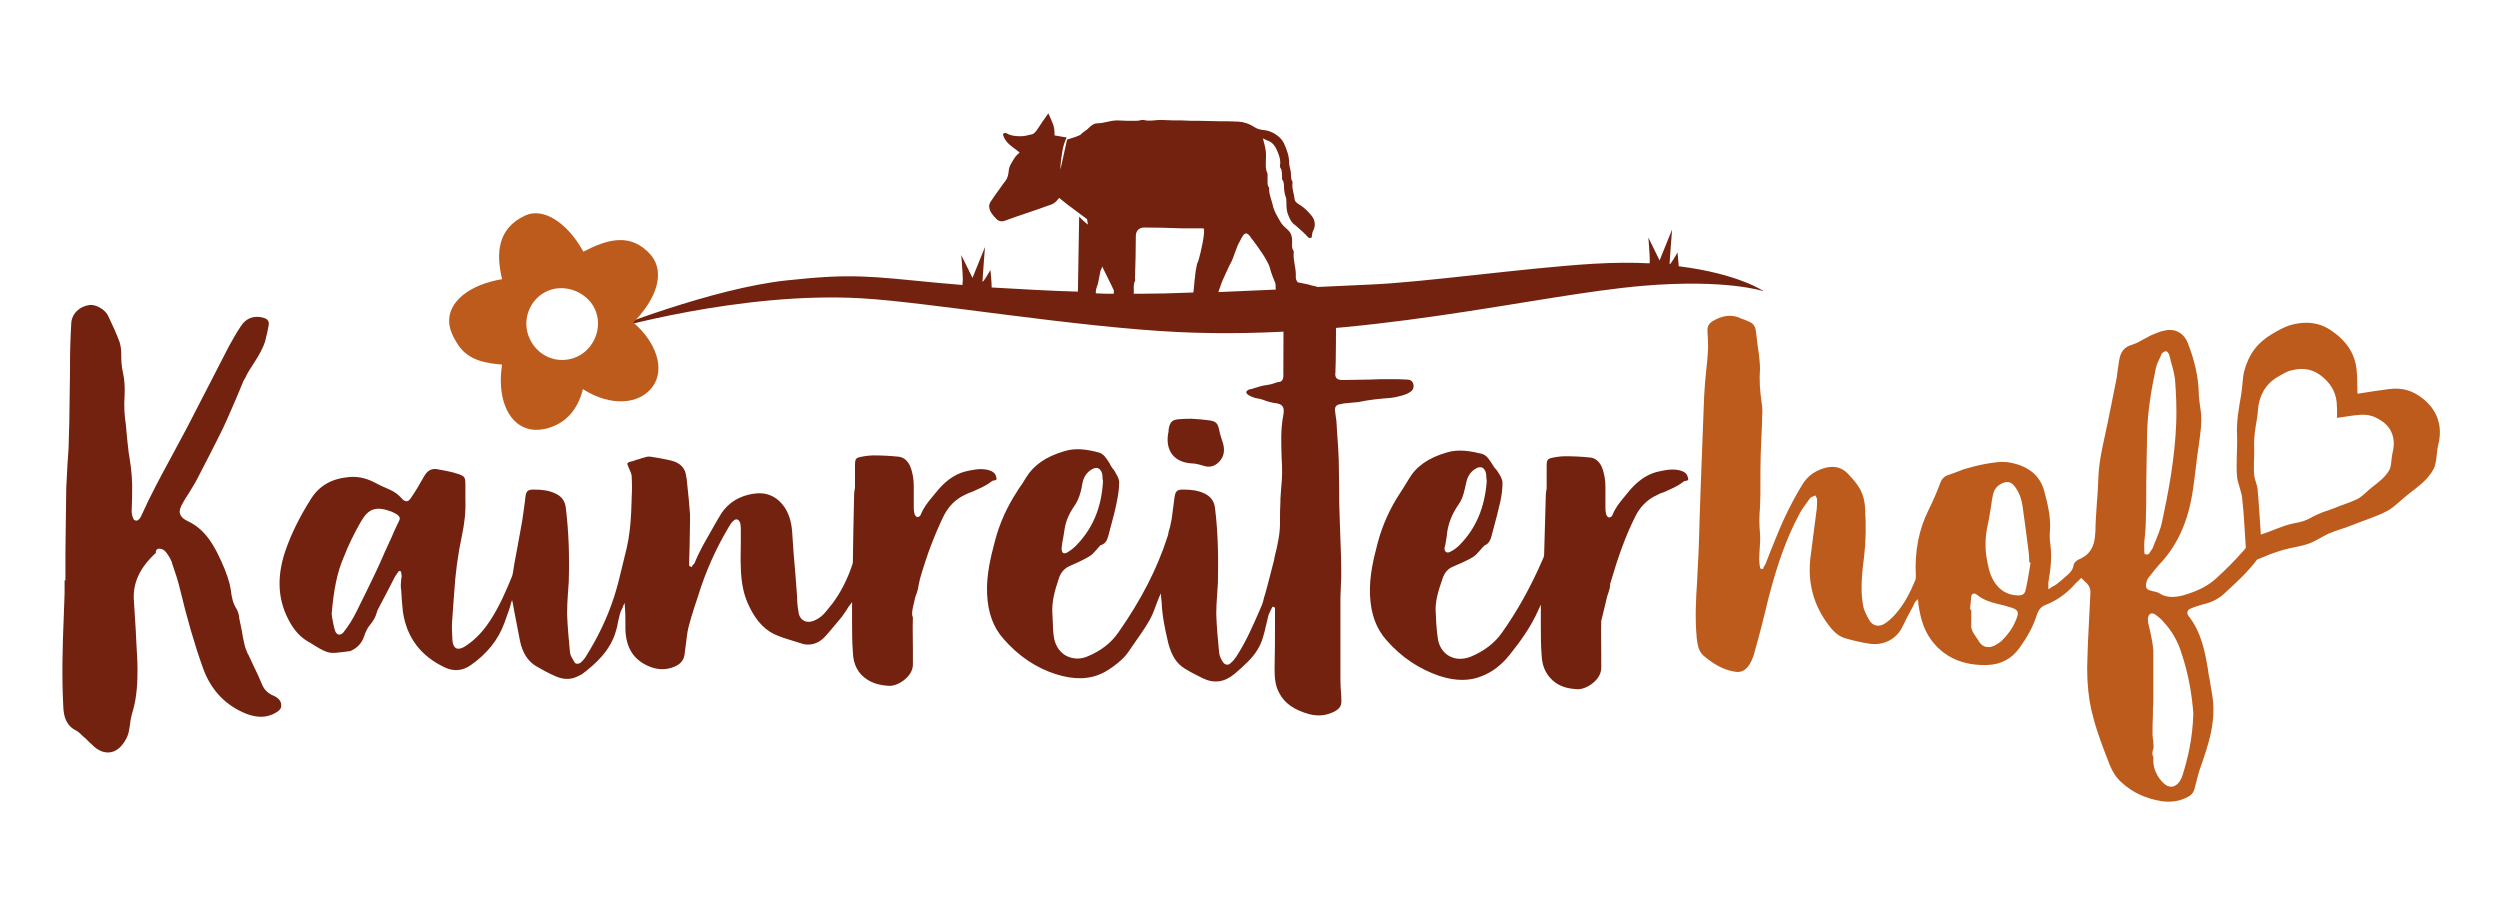 <?xml version="1.0" encoding="utf-8"?>
<!-- Generator: Adobe Illustrator 23.0.1, SVG Export Plug-In . SVG Version: 6.00 Build 0)  -->
<svg version="1.1" id="Ebene_1" xmlns="http://www.w3.org/2000/svg" xmlns:xlink="http://www.w3.org/1999/xlink" x="0px" y="0px"
	 viewBox="0 0 600 220" style="enable-background:new 0 0 600 220;" xml:space="preserve">
<style type="text/css">
	.st0{fill:#72220E;}
	.st1{fill:#BD5B1C;}
</style>
<g>
	<g>
		<path class="st0" d="M333.7,95.5c1.1-0.1,2.2-0.4,3.2-0.7c0.4-0.1,0.9-0.3,1.5-0.7c0.7-0.4,1-1.1,0.8-1.9
			c-0.2-0.8-0.8-1.1-1.4-1.1c-1.5-0.1-2.9-0.1-4.1-0.1c-1.7,0-3.4,0-5.1,0.1c-2.1,0-4.2,0.1-6.4,0.1c-0.7,0-1.1-0.1-1.4-0.4
			c-0.3-0.3-0.4-0.7-0.3-1.5c0.1-1,0.2-12.8,0.1-13.8c-0.1-2-1.1-3.6-2.1-5.1l-0.3-0.5c-0.2-0.3-0.7-0.5-1.1-0.7l-0.2-0.1
			c-0.3-0.1-0.6-0.2-0.9-0.3c-0.1,0-0.2,0-0.3-0.1c-0.5-0.1-1.1-0.2-1.6-0.4c-1.4-0.3-2.8-0.6-4.2-0.8c-1-0.2-1.4,0.1-1.7,1.3
			c-0.1,0.3-0.1,0.7-0.1,1c0,1.4-0.1,6.1-0.1,20.3l0,0.1c0,1-0.4,1.5-1.3,1.5c-0.6,0.2-1,0.3-1.6,0.5c-0.3,0.1-0.6,0.1-1,0.2
			c-1,0.1-1.9,0.4-2.9,0.7c-0.5,0.2-1,0.3-1.5,0.4c-0.2,0.1-0.6,0.4-0.6,0.6c0,0.2,0.2,0.5,0.5,0.7c0.7,0.4,1.4,0.7,2.1,0.8
			c1.1,0.2,1.6,0.4,2.1,0.6c0.5,0.2,1,0.3,1.9,0.5c1.1,0.1,1.7,0.3,2.1,0.8c0.3,0.4,0.4,1.1,0.2,2.1c-0.7,3.6-0.5,7.2-0.4,10.4
			c0.1,1.1,0.1,2.4,0.1,3.7c0,1.1-0.1,2.1-0.2,3.2c-0.1,0.9-0.1,1.8-0.2,2.8l0,0.7c-0.1,1.5-0.1,3-0.1,4.5c0.1,3-0.6,6-1.3,8.8
			l-0.1,0.6c-0.5,2.1-1.1,4.2-1.6,6.2l-0.6,2.2c-0.1,0.2-0.1,0.4-0.2,0.6c-0.1,0.6-0.3,1.2-0.5,1.8l-0.6,1.4
			c-1.6,3.7-3.3,7.6-5.6,11.1c-0.4,0.6-0.8,1.1-1.3,1.5c-0.3,0.3-0.6,0.5-1,0.4c-0.3,0-0.6-0.2-0.9-0.6c-0.4-0.6-0.8-1.4-0.9-2.2
			c-0.3-3.1-0.6-6.2-0.7-9.4c0-1.5,0.1-3,0.2-4.4c0.1-1,0.1-2,0.2-3.1c0.1-5.3,0.1-11.6-0.7-17.9c-0.2-1.7-1.1-2.8-2.6-3.5
			c-1.5-0.7-3.1-0.9-5.1-0.9c-1.4,0-1.8,0.4-2,1.8l-0.1,0.7c-0.2,1.5-0.4,3-0.6,4.6c-0.1,0.6-0.3,1.3-0.4,1.9
			c-0.1,0.3-0.2,0.7-0.3,1c0,0.2-0.1,0.4-0.1,0.5c0,0.3-0.1,0.5-0.2,0.8c-2.5,7.8-6.4,15.3-11.8,23c-1.7,2.5-4.2,4.4-7.3,5.7
			c-1.8,0.8-3.6,0.7-5.2-0.1c-1.5-0.8-2.5-2.3-2.9-4.1c-0.2-1.1-0.3-2.3-0.3-3.4c0-0.7-0.1-1.5-0.1-2.2c-0.3-3.2,0.6-6.1,1.5-8.8
			c0.3-1,1-2.3,2.5-3c1.4-0.6,3.2-1.4,4.9-2.4c0.6-0.4,1.1-0.9,1.6-1.5c0.2-0.3,0.5-0.5,0.7-0.8c0,0,0.1-0.1,0.1-0.1
			c0.1-0.1,0.2-0.3,0.4-0.3c0.9-0.3,1.4-1,1.7-2.2c0.2-0.6,0.3-1.3,0.5-1.9c0.6-2.2,1.2-4.4,1.6-6.6c0.3-1.5,0.5-2.9,0.5-4.4
			c0-0.6-0.3-1.3-0.7-1.9l-0.2-0.4c-0.2-0.4-0.4-0.7-0.7-1c-0.1-0.2-0.3-0.4-0.4-0.6c-0.1-0.2-0.2-0.4-0.3-0.6
			c-0.7-1.1-1.4-2.3-2.6-2.6c-2.6-0.7-5.5-1.2-8.3-0.3c-4.4,1.3-7.3,3.3-9.2,6.4c-0.5,0.9-1.1,1.8-1.7,2.6l-0.3,0.5
			c-2.5,3.8-4.3,7.8-5.4,12c-1,3.8-2.1,8.1-1.9,12.7c0.2,4.6,1.5,8.1,4,10.9c3.6,4.1,7.8,6.9,12.5,8.4c4.4,1.4,8.1,1.3,11.3-0.3
			c1.8-0.9,3.4-2.2,4.4-3.1c0.8-0.7,1.5-1.6,2.1-2.5l0.2-0.3c0.3-0.4,0.6-0.9,0.9-1.3c1.2-1.7,2.4-3.4,3.5-5.3
			c0.7-1.2,1.2-2.5,1.7-3.9c0.2-0.6,0.5-1.2,0.7-1.8l0.4-0.9l0.1,1.3c0,0.3,0.1,0.5,0.1,0.8c0.1,3,0.7,6.2,1.6,9.9
			c0.8,3,2,4.9,4,6.1c1.3,0.8,2.7,1.5,4.3,2.3c2.7,1.3,5.2,0.9,7.5-1c1.1-0.9,2.2-1.9,3.3-3c1.8-1.8,3-3.7,3.6-5.8
			c0.3-0.9,0.5-1.8,0.7-2.7c0.2-0.8,0.4-1.7,0.6-2.5c0.1-0.5,0.4-0.9,0.6-1.4c0.1-0.2,0.2-0.4,0.3-0.6l0.1-0.2l0.6,0.2l0,0.2
			c0,0.1,0,0.2,0,0.3l0,2.9c0,3.7,0,7.5-0.1,11.2c0,2,0.1,4.1,1.1,5.9c1.3,2.5,3.6,4.1,7.2,5.1c2,0.5,3.9,0.4,5.8-0.5
			c1.6-0.8,2.1-1.5,1.9-3.4l0-0.5c-0.1-1.3-0.2-2.6-0.2-3.9c0-3.1,0-6.3,0-9.3l0-3.2c0-2.3,0-4.7,0-7c0-0.9,0.1-1.9,0.1-2.8
			c0.1-1.3,0.1-2.6,0.1-3.9c0-2.5-0.1-5-0.2-7.4c-0.1-2-0.1-3.9-0.2-5.9c-0.1-2-0.1-4.1-0.1-6.1c0-2.3-0.1-4.8-0.1-7.1
			c-0.1-2.2-0.2-4.4-0.4-6.6l-0.1-1.8c0-0.6-0.1-1.3-0.2-1.9c-0.1-0.5-0.1-1.1-0.2-1.6c-0.1-0.9,0.4-1.4,1.3-1.5
			c0.1,0,0.2,0,0.4-0.1c0.2,0,0.4-0.1,0.7-0.1c1.1-0.1,2.1-0.2,3.2-0.3C328.8,95.9,331.2,95.7,333.7,95.5z M254.8,131.4
			c0.1-0.8,0.2-1.7,0.4-2.5c0.1-0.6,0.2-1.2,0.3-1.9c0.3-1.9,1-3.6,2.3-5.5c1.2-1.7,1.7-3.7,2-5.6c0.3-1.5,1.1-2.6,2.3-3.3
			c0.6-0.3,1.1-0.4,1.5-0.2c0.4,0.2,0.7,0.6,0.9,1.2l0,0.1c0,0.2,0.1,0.3,0.1,0.5c0,0.4,0,0.8,0.1,1.2l0,0.4l0,0
			c-0.4,6.3-2.6,11.3-6.6,15.3c-0.5,0.5-1,0.9-1.8,1.4c-0.3,0.2-0.6,0.3-0.8,0.3c-0.2,0-0.3-0.1-0.4-0.1
			C255,132.5,254.7,132.2,254.8,131.4z"/>
		<path class="st0" d="M219.3,144.9c0.1-0.4,0.2-0.8,0.3-1.3c0.1-0.4,0.2-0.8,0.4-1.2c0.1-0.3,0.2-0.7,0.3-1
			c0.1-0.4,0.1-0.7,0.2-1.1c0.1-0.5,0.2-0.9,0.3-1.4c1.7-5.9,3.5-10.5,5.5-14.7c1.2-2.6,3-4.4,5.4-5.5c0.6-0.3,1.1-0.5,1.7-0.7
			c1.5-0.7,3.1-1.3,4.5-2.4c0.2-0.2,0.5-0.3,0.8-0.3c0.4-0.1,0.6-0.2,0.4-0.8c-0.2-0.9-0.8-1.4-1.9-1.7c-2-0.5-4,0-5.7,0.4
			c-2.5,0.7-4.7,2.3-6.8,4.9c-0.3,0.4-0.6,0.7-0.9,1.1c-1.1,1.3-2.2,2.7-2.8,4.3c-0.1,0.3-0.5,0.6-0.8,0.6c-0.3,0-0.6-0.4-0.7-0.7
			c-0.1-0.4-0.2-0.9-0.2-1.4c0-0.8,0-1.6,0-2.4c0-1,0-2,0-3c0-1.4-0.2-3.1-0.9-4.8c-0.6-1.3-1.6-2.1-2.8-2.2
			c-1.9-0.2-3.9-0.3-5.8-0.3l-0.3,0c-0.7,0-1.4,0.1-2.1,0.2c-2.2,0.4-2.2,0.4-2.2,2.7c0,0.5,0,1.1,0,1.6c0,1,0,1.9,0,2.9
			c0,0.3,0,0.6-0.1,0.9c0,0.3-0.1,0.5-0.1,0.8c-0.1,3.1-0.1,6.1-0.2,9.2c0,2.2-0.1,4.4-0.1,6.6l0,0.1c0,0.4,0,0.8-0.1,1.1
			c-1.2,3.6-2.8,6.8-5,9.7l-0.2,0.2c-1,1.3-2,2.7-3.5,3.4c-1.1,0.6-2.1,0.7-2.9,0.3c-0.8-0.4-1.3-1.2-1.4-2.4
			c-0.2-1.1-0.3-2.3-0.3-3.4c0-0.5-0.1-0.9-0.1-1.4c-0.1-1.3-0.2-2.6-0.3-3.9c-0.3-3.4-0.6-7-0.8-10.5c-0.2-2.3-0.8-4.2-1.9-5.8
			c-1.8-2.5-4.3-3.6-7.4-3.1c-3.3,0.5-5.9,2.1-7.6,4.6c-1.3,2.1-2.5,4.3-3.7,6.4c-0.3,0.5-0.6,1.1-0.9,1.6c-0.4,0.7-0.7,1.5-1.1,2.2
			c-0.2,0.5-0.5,1-0.7,1.6c-0.1,0.3-0.3,0.5-0.5,0.7c-0.1,0.1-0.2,0.2-0.2,0.3l-0.1,0.2l-0.6-0.3l0-0.5c0-0.2,0-0.5,0-0.7l0.1-3.3
			c0-2,0.1-4.1,0.1-6.1c0-0.7,0-1.2,0-1.8c-0.1-1.1-0.2-2.3-0.3-3.6c-0.2-1.6-0.3-3.3-0.5-4.9l-0.1-0.5c-0.2-2.1-1.5-3.4-3.8-3.9
			l-0.4-0.1c-1.4-0.3-2.9-0.6-4.4-0.8c-0.6-0.1-1.2,0.1-1.8,0.3l-0.1,0c-0.5,0.2-1.1,0.4-1.6,0.5c-0.4,0.2-0.8,0.3-1.3,0.4
			c-0.4,0.1-0.7,0.3-0.7,0.4c-0.1,0.1,0,0.4,0.2,0.8c0.1,0.2,0.1,0.3,0.2,0.5c0.3,0.6,0.5,1.1,0.6,1.7c0.1,1.8,0.1,3.6,0,5.3l0,0.2
			c-0.1,4-0.3,8.6-1.5,13.1c-0.3,1.2-0.6,2.4-0.9,3.7c-0.5,2.2-1.1,4.5-1.8,6.7c-1.6,5-4,10-7,14.7c-0.2,0.3-0.5,0.6-0.7,0.8
			l-0.2,0.2c-0.3,0.3-0.6,0.4-1,0.4c-0.3,0-0.6-0.2-0.7-0.5c-0.4-0.7-0.9-1.4-1-2.2c-0.3-3.2-0.6-6.3-0.7-9.4c0-1.6,0.1-3.1,0.2-4.7
			c0.1-0.9,0.1-1.9,0.2-2.8c0.2-6.3,0-12.1-0.7-17.8c-0.2-1.7-1-2.8-2.6-3.5c-1.5-0.7-3.1-0.9-5.1-0.9c-1.5,0-1.8,0.4-2,1.8
			l-0.1,0.9c-0.3,2-0.5,4.1-0.9,6.1c-0.3,1.8-0.7,3.7-1,5.5c-0.2,1.1-0.4,2.1-0.6,3.2c-0.1,0.4-0.1,0.8-0.2,1.2
			c-0.1,0.7-0.2,1.5-0.4,2.1c-1.3,3.2-3,7.2-5.3,10.7c-1.7,2.6-3.7,4.7-6.1,6.2c-0.8,0.5-1.5,0.6-2,0.4c-0.5-0.3-0.8-0.8-0.9-1.8
			c-0.1-1.7-0.2-3.2-0.1-4.5c0.1-1.4,0.2-2.9,0.3-4.2c0.1-0.9,0.1-1.8,0.2-2.7c0.3-4.9,0.9-9.3,1.8-13.5c0.7-3.3,1-6.1,0.9-8.8
			c0-1.3,0-2.6,0-3.8c0-1.6-0.1-2-1.6-2.5c-1.7-0.6-3.6-0.9-5.2-1.2c-1.3-0.2-2.3,0.3-3.1,1.7c-1,1.8-2,3.5-3.1,5.1
			c-0.4,0.6-0.7,0.9-1.1,0.9c-0.4,0-0.8-0.2-1.2-0.7c-0.8-0.9-1.7-1.6-3.1-2.2l-0.7-0.3c-0.9-0.4-1.8-0.8-2.7-1.3
			c-2.1-1.1-4.1-1.5-6.2-1.3c-4.2,0.4-7.1,2.1-9.1,5.3c-2.7,4.3-4.7,8.3-6.1,12.4c-1.9,5.6-1.9,10.7,0.2,15.4c1.3,2.9,2.9,5,5.1,6.3
			l0.7,0.4c1,0.6,2,1.3,3.1,1.8c0.8,0.4,1.6,0.6,2.2,0.6c0,0,0,0,0,0c1.1,0,2.2-0.2,3.2-0.3l0.8-0.1c0.3,0,0.6-0.2,1-0.4
			c1.2-0.7,2.1-1.7,2.6-3.2c0.3-0.9,0.7-1.9,1.4-2.7c0.8-1,1.3-1.8,1.6-2.9c0.1-0.4,0.3-0.9,0.5-1.2c1.3-2.4,2.6-5,3.9-7.5
			c0.2-0.3,0.4-0.6,0.6-0.9c0.1-0.1,0.2-0.2,0.3-0.4l0.1-0.1l0.5,0.2l0,0.1c0,0.1,0,0.2,0,0.2c0,0.2,0.1,0.4,0.1,0.6
			c0,0.3,0,0.6-0.1,0.9c0,0.5-0.1,0.9-0.1,1.4c0,0.4,0,0.9,0.1,1.3c0.1,1.7,0.2,3.4,0.4,5.1c0.9,6.2,4.3,10.7,10.1,13.4
			c2.1,1,4.2,0.8,6.1-0.5c3.9-2.7,6.7-6.1,8.2-10.3c0.4-1,0.7-2.1,1.1-3.1c0.2-0.5,0.3-0.9,0.4-1.4l0.3-0.9l0.2,0.9
			c0.2,0.9,0.3,1.8,0.5,2.7c0.4,2,0.8,4.2,1.2,6.2c0.6,2.9,1.9,4.9,3.9,6.1c1.4,0.8,2.8,1.6,4.4,2.3c1.9,0.9,3.7,1,5.4,0.2
			c0.4-0.2,0.8-0.4,1.2-0.6c3.3-2.5,6.9-5.7,8.2-10.6c0.2-0.6,0.3-1.2,0.4-1.8c0.2-0.7,0.3-1.4,0.5-2.1c0.1-0.4,0.3-0.8,0.5-1.2
			c0.1-0.2,0.2-0.3,0.2-0.5l0.4-0.9l0.1,1c0.1,1.3,0.1,2.6,0.1,3.8c0,0.5,0,0.9,0,1.4c0.1,4.7,2.1,7.7,6.1,9.2
			c1.9,0.7,3.8,0.7,5.7-0.1c1.4-0.6,2.2-1.5,2.4-2.9c0.1-0.8,0.2-1.6,0.3-2.4c0.2-1.3,0.3-2.7,0.6-4c0.4-1.6,0.9-3.2,1.4-4.8
			c0.3-0.9,0.6-1.8,0.9-2.7c1.8-5.9,4.3-11.5,7.4-16.7c0.3-0.5,0.6-1,1-1.4c0.5-0.5,0.9-0.5,1.1-0.4c0.3,0.1,0.6,0.5,0.7,1
			c0.1,0.6,0.1,1.2,0.1,1.7c0,1,0,2,0,3c0,1.9-0.1,3.9,0,5.8c0.1,3.7,0.7,6.7,2,9.3c1.8,3.8,4.1,6.1,7.2,7.2c1.5,0.6,3.1,1,4.6,1.5
			c0.4,0.1,0.9,0.3,1.3,0.4c0.4,0.1,0.8,0.1,1.1,0.1c1.5,0,2.9-0.7,4-1.9c1.4-1.5,2.7-3.2,4-4.7c0.4-0.6,0.9-1.2,1.3-1.9
			c0.2-0.3,0.4-0.7,0.7-1l0.5-0.7l0,1.3c0,0.3,0,0.4,0,0.6c0,1,0,2,0,3c0,2.3,0,4.8,0.2,7.2c0.1,3,1.3,5.2,3.6,6.6
			c1.6,1,3.4,1.3,4.9,1.4c2.3,0.2,5.4-2.1,5.8-4.3c0.1-0.3,0.1-0.6,0.1-1c0-1.1,0-2.3,0-3.4c0-2.5-0.1-5.1,0-7.7
			C218.7,147.4,219,146.1,219.3,144.9z M95.4,125.8c-0.5,1-1,2.1-1.4,3.1c-0.2,0.4-0.4,0.9-0.6,1.3c-0.4,0.8-0.7,1.6-1.1,2.4
			c-0.7,1.7-1.5,3.4-2.3,5.1c-1.2,2.5-2.8,5.8-4.5,9.2c-0.9,1.8-1.8,3.2-2.8,4.5c-0.4,0.6-0.8,0.9-1.2,0.9c-0.1,0-0.1,0-0.2,0
			c-0.5-0.1-0.8-0.5-1-1.3c-0.3-1-0.4-2-0.6-2.8c0-0.3-0.1-0.6-0.1-0.9l0,0l0,0c0.5-5.8,1.3-9.9,2.9-13.6c1.1-2.8,2.4-5.5,4-8.3
			c1.9-3.4,3.7-4,7.5-2.6c0.1,0.1,0.3,0.1,0.4,0.2c0.9,0.4,1.3,0.7,1.5,1.2C96.1,124.4,95.8,125,95.4,125.8z"/>
		<path class="st0" d="M38.4,131.7c0.6,0,1.1,0.4,1.5,0.9c0.6,0.8,1,1.5,1.3,2.2l0.1,0.4c0.7,2,1.4,4.1,1.9,6.2
			c1.7,7.1,3.5,13.3,5.5,18.9c1.9,5.3,5.4,9,10.4,11c2.6,1,4.9,1,7-0.2c0.9-0.5,1.4-1,1.4-1.8c0-0.9-0.5-1.6-1.4-2.1
			c-0.2-0.1-0.4-0.2-0.6-0.3c-1.2-0.5-2.1-1.4-2.6-2.6c-0.6-1.5-1.3-3-2-4.4c-0.4-0.9-0.9-1.9-1.3-2.8l-0.1-0.1
			c-0.3-0.7-0.6-1.4-0.8-2.2c-0.3-1.2-0.5-2.4-0.7-3.6c-0.2-1-0.4-1.9-0.6-2.9l0-0.2c-0.1-0.7-0.3-1.4-0.6-1.9
			c-0.9-1.4-1.2-2.8-1.4-4.6c-0.1-0.5-0.2-1-0.3-1.5c-0.6-2.3-1.6-4.7-3-7.5c-1.4-2.7-3.3-5.7-6.8-7.4c-1.3-0.6-1.9-1.2-2.1-1.9
			c-0.2-0.7,0-1.5,0.8-2.8c0.4-0.7,0.8-1.4,1.3-2.1c0.7-1.2,1.5-2.4,2.1-3.6c1.9-3.7,4.1-7.9,6.1-12c1.2-2.5,2.3-5.2,3.4-7.7
			c0.5-1.2,1-2.4,1.5-3.6c0.1-0.2,0.1-0.3,0.2-0.4c0.1-0.1,0.1-0.2,0.2-0.3c0.6-1.3,1.3-2.4,2.1-3.6c1.1-1.7,2.2-3.5,2.8-5.5l0-0.1
			c0.3-1.2,0.6-2.4,0.8-3.6c0.1-1-0.3-1.5-1.5-1.8c-2.2-0.5-4,0.2-5.2,2.1c-1.1,1.6-2,3.3-2.8,4.7c-1.7,3.3-3.4,6.6-5.1,9.9
			c-1.7,3.2-3.3,6.5-5,9.7c-1.2,2.3-2.5,4.6-3.7,6.9c-2.5,4.6-5.1,9.4-7.3,14.3c-0.1,0.3-0.3,0.6-0.5,0.8c-0.4,0.4-0.7,0.4-0.9,0.3
			c-0.2,0-0.5-0.2-0.6-0.7c-0.2-0.4-0.3-1-0.3-1.6c0-1.1,0.1-2.2,0.1-3.3l0-0.8c0.1-2.8-0.1-5.5-0.6-8.5c-0.3-1.6-0.4-3.2-0.6-4.8
			c-0.1-1.1-0.2-2.2-0.3-3.3c-0.3-2-0.5-4.4-0.3-6.9c0.1-1.9,0-3.9-0.4-5.6c-0.4-1.7-0.4-3.2-0.4-4.6c0-1.1-0.2-2-0.4-2.7
			c-0.7-1.9-1.6-3.9-2.8-6.4c-0.7-1.4-2.9-2.7-4.4-2.5c-2.4,0.3-4.3,2.1-4.4,4.4c-0.2,3.4-0.3,6.8-0.3,10.1l0,1.3
			c0,2.4-0.1,4.8-0.1,7.2c0,3.2-0.1,6.5-0.2,9.8c0,1.8-0.2,3.5-0.3,5.3c-0.1,1.9-0.2,3.9-0.3,5.8c-0.1,5.2-0.1,10.5-0.2,15.6
			c0,2.1,0,4.3,0,6.4l0,0.2h-0.2c0,0.3,0,0.6,0,0.8c0,0.8,0,1.6,0,2.3c-0.1,1.9-0.1,3.8-0.2,5.6c-0.3,7.1-0.5,14.5-0.1,21.8
			c0.1,2,0.6,4.3,3,5.5c0.6,0.3,1.1,0.8,1.6,1.3c0.2,0.2,0.4,0.4,0.6,0.5c0.3,0.3,0.6,0.6,0.9,0.9c0.5,0.4,0.9,0.9,1.4,1.3
			c2.3,1.9,4.8,1.7,6.6-0.5c0.9-1.1,1.5-2.3,1.7-3.7c0.1-0.4,0.1-0.8,0.2-1.2c0.1-1,0.3-2,0.6-3c1.1-3.6,1.2-7.4,1.2-10.3
			c0-2.3-0.2-4.6-0.3-6.8c0-0.7-0.1-1.5-0.1-2.2c-0.1-1.1-0.1-2.1-0.2-3.2c-0.1-1.6-0.2-3.2-0.3-4.8c-0.1-3.9,1.5-7.4,5.3-10.9
			C37.3,131.9,37.9,131.6,38.4,131.7z"/>
		<path class="st0" d="M385.3,144.9c0.1-0.4,0.2-0.8,0.3-1.3c0.1-0.4,0.2-0.8,0.4-1.3c0.1-0.3,0.2-0.7,0.3-1
			c0.1-0.3,0.1-0.5,0.1-0.8c0-0.3,0.1-0.6,0.2-0.9c1.7-5.8,3.5-10.9,5.7-15.3c1.2-2.6,3-4.4,5.4-5.5c0.5-0.3,1.1-0.5,1.7-0.7
			c1.5-0.7,3.1-1.3,4.5-2.4c0.2-0.2,0.5-0.3,0.8-0.3c0.4-0.1,0.6-0.2,0.4-0.8c-0.2-0.9-0.8-1.4-1.9-1.7c-2-0.5-4,0-5.7,0.4
			c-2.5,0.7-4.7,2.3-6.8,4.9c-0.3,0.4-0.6,0.7-0.9,1.1c-1.1,1.3-2.2,2.7-2.8,4.3c-0.1,0.3-0.5,0.6-0.8,0.6c-0.3,0-0.6-0.4-0.7-0.7
			c-0.1-0.4-0.2-0.9-0.2-1.4c0-0.8,0-1.6,0-2.3c0-1,0-2,0-3c0-1.4-0.2-3.1-0.9-4.8c-0.6-1.3-1.6-2.1-2.8-2.2
			c-1.9-0.2-3.9-0.3-5.8-0.3l-0.3,0c-0.7,0-1.4,0.1-2.1,0.2c-2.2,0.4-2.2,0.4-2.2,2.7c0,0.5,0,1.1,0,1.6c0,1,0,1.9,0,2.9
			c0,0.3,0,0.6-0.1,0.9c0,0.3-0.1,0.5-0.1,0.8c-0.1,2.4-0.1,4.8-0.2,7.2c-0.1,2.3-0.1,4.6-0.2,6.9c0,0.4,0,0.9-0.2,1.2
			c-3,7-6.3,12.8-9.9,17.9c-1.8,2.6-4.4,4.5-7.5,5.8c-1.8,0.7-3.6,0.7-5.1-0.1c-1.5-0.8-2.5-2.3-2.8-4.1c-0.2-1.3-0.3-2.6-0.4-3.8
			c0-0.7-0.1-1.5-0.1-2.2c-0.3-2.9,0.6-5.6,1.6-8.5c0.5-1.5,1.3-2.4,2.5-2.9c1.6-0.7,3.3-1.4,4.8-2.3c0.6-0.4,1.1-0.9,1.6-1.5
			c0.2-0.3,0.5-0.5,0.7-0.8c0,0,0.1-0.1,0.1-0.1c0.1-0.1,0.3-0.3,0.4-0.4c0.8-0.3,1.3-1,1.6-2c0.2-0.6,0.3-1.3,0.5-1.9
			c0.6-2.2,1.2-4.5,1.7-6.7c0.3-1.5,0.5-2.9,0.5-4.4c0-0.6-0.3-1.3-0.7-2l-0.2-0.3c-0.2-0.3-0.4-0.7-0.7-1c-0.2-0.2-0.3-0.4-0.5-0.6
			c-0.1-0.2-0.2-0.4-0.3-0.5c-0.7-1.1-1.4-2.3-2.6-2.6c-2.5-0.6-5.5-1.2-8.4-0.3c-4.4,1.3-7.3,3.3-9.1,6.4c-0.5,0.9-1.1,1.7-1.6,2.6
			l-0.4,0.6c-2.5,3.8-4.3,7.8-5.4,11.9c-1,3.8-2.1,8.1-1.9,12.7c0.2,4.6,1.5,8.1,4,10.9c3.6,4.1,7.9,6.9,12.6,8.5
			c3.9,1.3,7.4,1.3,10.4,0c2.5-1,4.6-2.7,6.4-4.9c2.4-3,5.2-6.7,7.1-11.1l0.5-1.1l0,1.5c0,0.2,0,0.4,0,0.6c0,1,0,2,0,3
			c0,2.3,0,4.7,0.2,7.1c0.1,2.9,1.3,5.1,3.4,6.6c1.6,1.1,3.4,1.4,5,1.5c2.3,0.2,5.4-2.1,5.8-4.3c0.1-0.3,0.1-0.6,0.1-1
			c0-1.1,0-2.3,0-3.4c0-2.5-0.1-5.1,0-7.7C384.7,147.4,385,146.1,385.3,144.9z M347.1,129.4c0.1-0.5,0.2-1,0.2-1.5
			c0.3-2.3,1.2-4.6,2.8-6.9c1.1-1.5,1.4-3.5,1.8-5.2c0.3-1.5,1.1-2.7,2.4-3.4c0.5-0.3,1-0.3,1.4-0.2c0.4,0.2,0.7,0.6,0.9,1.2l0,0.1
			c0,0.1,0.1,0.3,0.1,0.5c0,0.4,0,0.8,0.1,1.2l0,0.5l0,0c-0.5,6.2-2.6,11.2-6.6,15.2c-0.6,0.6-1.3,1.1-1.9,1.4
			c-0.3,0.2-0.6,0.3-0.8,0.3c-0.2,0-0.3,0-0.4-0.1c-0.2-0.1-0.5-0.4-0.4-1.1C346.9,130.8,347,130.1,347.1,129.4z"/>
		<path class="st0" d="M286,100.5c1.7,0.1,3,0.2,4.3,0.4c1.6,0.2,2,0.8,2.3,2.3c0.2,1,0.5,1.9,0.8,2.8c0.7,2,0.4,3.8-1.1,5.1
			c-1,0.9-2.1,1.1-3.4,0.7c-1-0.3-2-0.6-3.1-0.6c-3.9-0.3-6-2.9-5.5-6.8c0.1-0.5,0.2-1,0.2-1.5c0.3-1.7,0.9-2.2,2.6-2.3
			C284.3,100.5,285.3,100.5,286,100.5"/>
		<path class="st1" d="M581.4,95.6c-2.2-1.7-4.6-2.7-8.2-2.2c-2.2,0.3-4.4,0.6-7.4,1.1c-0.1-2.5,0-4-0.2-5.5
			c-0.3-4.2-2.7-7.2-5.3-9.1c-2.8-2.2-6.1-3.1-10.5-1.9c-1.5,0.4-3.2,1.4-4.4,2.1c-3.6,2.1-5.7,4.9-6.8,9c-0.4,1.6-0.4,3.8-0.7,5.5
			c-0.6,3.5-1.2,6.6-1,10.1c0.1,3.3-0.3,6.5,0,9.8c0.1,1.2,1.1,3.7,1.2,4.9c0.5,4.4,0.6,8.1,0.9,12.1c-0.2,0.2-0.3,0.4-0.5,0.6
			c-2,2.3-4.2,4.5-6.5,6.6c-2,1.9-4.6,3.2-8.1,4.2c-2.4,0.6-4.2,0.5-5.8-0.6c-0.4-0.2-0.9-0.3-1.4-0.4l-0.3-0.1
			c-0.6-0.1-1-0.3-1.2-0.6c-0.2-0.3-0.2-0.7-0.1-1.3c0.1-0.4,0.2-0.8,0.5-1.2l0.4-0.5c0.7-0.9,1.5-1.9,2.3-2.8
			c4-4.2,6.6-9.6,7.8-16.6c0.4-2.2,0.6-4.4,0.9-6.6c0.2-1.7,0.4-3.5,0.7-5.3c0.4-2.9,0.8-5.5,0.5-8.1c-0.1-0.5-0.1-0.9-0.2-1.4
			c-0.1-1-0.3-2-0.3-3.1c-0.1-3.9-1-7.8-2.6-11.9c-0.9-2.4-3-3.6-5.4-3.1c-1.3,0.2-2.5,0.8-3.5,1.2c-0.6,0.3-1.1,0.6-1.7,0.9
			c-0.9,0.5-1.7,1-2.7,1.3c-1.9,0.5-2.9,1.7-3.2,3.8c-0.1,0.6-0.2,1.3-0.3,1.9c-0.1,0.8-0.2,1.6-0.3,2.3c-0.9,4.3-1.8,9.3-2.9,14.2
			c-0.7,3.2-1.4,6.5-1.5,9.9c-0.1,2.2-0.2,4.5-0.4,6.6c-0.1,2-0.3,4-0.3,6c-0.1,2-0.3,4.3-2.3,5.9c-0.4,0.3-0.8,0.5-1.1,0.7
			c-1.1,0.4-1.8,1-1.9,1.9c-0.2,1-0.8,1.5-1.3,2c-0.9,0.8-1.8,1.6-2.7,2.3c-0.3,0.2-0.6,0.4-1,0.6c-0.2,0.1-0.4,0.2-0.6,0.4
			l-0.4,0.2v-0.4c0-0.2,0-0.4,0-0.5c0-0.3,0-0.5,0-0.7c0.5-2.9,0.9-5.9,0.5-9c-0.2-1.3-0.2-2.5-0.1-3.6c0.2-3.3-0.6-6.4-1.4-9.4
			c-1-3.6-3.6-5.8-7.8-6.7c-2.2-0.5-4.4-0.1-6.6,0.3c-1.7,0.3-3.3,0.8-4.8,1.2c-0.5,0.2-1,0.4-1.6,0.6c-0.6,0.2-1.2,0.5-1.9,0.7
			c-1.1,0.3-1.8,0.9-2.2,1.9l-0.1,0.3c-0.8,2.1-1.7,4.2-2.7,6.2c-2.4,4.8-3.4,10-3.1,15.9c0,0.4,0,0.8-0.2,1.2c-1,2.4-2.4,5.4-4.7,8
			c-0.8,0.9-1.7,1.7-2.6,2.3c-0.7,0.4-1.4,0.6-2.1,0.4c-0.7-0.2-1.2-0.6-1.6-1.3c-0.6-1.1-1.3-2.3-1.5-3.7
			c-0.7-4.1-0.1-8.3,0.3-11.7c0.4-3.5,0.5-7.2,0.2-11.7c0-0.7-0.2-1.3-0.3-2c-0.6-2.6-2.3-4.4-3.9-6.1c-1.4-1.4-3-1.8-5-1.4
			c-2.6,0.6-4.6,2-5.9,4.2c-1.6,2.6-3.1,5.5-4.5,8.5c-1,2.2-1.9,4.5-2.8,6.7c-0.4,1.1-0.9,2.2-1.3,3.3c-0.1,0.4-0.3,0.7-0.5,1
			c-0.1,0.2-0.2,0.3-0.2,0.5l-0.1,0.2l-0.7-0.2l0-0.2c0-0.2,0-0.4-0.1-0.6c0-0.5-0.1-0.9-0.1-1.4c0-0.7,0.1-1.4,0.1-2.1
			c0.1-1.3,0.2-2.7,0.1-4.1c-0.2-2-0.2-4,0-6.3c0.1-1.8,0.1-3.7,0.1-5.5c0-1.1,0-2.3,0-3.5c0-2.3,0.1-4.6,0.2-6.8
			c0.1-1.6,0.1-3.1,0.2-4.7c0-0.3,0-0.7,0-1.1c0.1-1.1,0.1-2.3-0.1-3.4c-0.4-2.8-0.6-5.3-0.4-7.9c0-0.7,0-1.4-0.1-2.2
			c-0.1-1.1-0.2-2.1-0.4-3.2c-0.2-1.3-0.3-2.7-0.5-4c-0.1-1-0.6-1.7-1.4-2.1c-0.5-0.2-0.9-0.4-1.4-0.6c-0.3-0.1-0.7-0.2-1-0.4
			c-2.1-0.9-4.3-0.6-6.6,0.8c-0.9,0.6-1.3,1.3-1.2,2.5c0.1,1.8,0.2,3.3,0.1,4.7c-0.1,1.5-0.2,3-0.4,4.5c-0.2,2-0.4,4.1-0.5,6.2
			c-0.3,7-0.5,14-0.8,20.9c-0.1,2.9-0.2,5.9-0.3,8.8c0,1.2-0.1,2.5-0.1,3.7c-0.1,3-0.2,6.1-0.4,9.1c0,0.7-0.1,1.5-0.1,2.2
			c-0.3,4.3-0.5,8.8-0.1,13.2l0,0.1c0.2,1.7,0.4,3.3,1.7,4.4c1.9,1.6,4.3,3.3,7.4,3.8c1.6,0.3,2.7-0.3,3.7-1.9
			c0.3-0.5,0.6-1.2,0.9-2.1c0.7-2.4,1.3-4.7,1.9-7c0.3-1.2,0.6-2.4,0.9-3.6c0.4-1.8,0.9-3.7,1.4-5.5c1.4-5.1,3.5-11.8,6.9-18
			c0.6-1.1,1.4-2.1,2.1-3.1l0.4-0.5c0.2-0.2,0.5-0.3,0.7-0.4c0.1,0,0.2,0,0.3-0.1l0.2-0.1l0.1,0.2c0,0.1,0.1,0.2,0.1,0.2
			c0.1,0.2,0.2,0.4,0.2,0.7c0,0.7,0,1.5-0.1,2.3c-0.2,1.5-0.4,3.1-0.6,4.6c-0.3,2.3-0.6,4.6-0.9,7c-0.7,6.1,0.8,11.5,4.5,16.3
			c1.3,1.7,2.5,2.6,3.9,3c1.7,0.5,3.8,1,5.8,1.3c3.5,0.5,6.6-1.2,8-4.3c0.6-1.3,1.3-2.6,2-3.9c0.3-0.5,0.6-1.1,0.8-1.6
			c0.1-0.1,0.1-0.2,0.2-0.3c0,0,0.1-0.1,0.2-0.2l0.4-0.4l0.1,0.8c0,0.1,0,0.2,0,0.3c0.4,2.8,1.1,6,3.1,8.7c3.1,4.2,7.7,6.2,13.5,6
			c3.2-0.1,5.8-1.5,7.6-4c2.1-2.9,3.5-5.5,4.3-8.2c0.4-1.1,1-1.8,2-2.2c2.6-1,4.9-2.6,6.9-4.8c0.3-0.4,0.7-0.7,1-1
			c0.2-0.2,0.3-0.3,0.5-0.5l0.2-0.2l0.2,0.2c0.2,0.2,0.3,0.3,0.5,0.5c0.8,0.7,1.6,1.5,1.5,2.9c-0.2,4-0.4,8.1-0.6,12.1l-0.1,3.1
			c-0.2,4.1,0,7.5,0.5,10.7c0.9,5.3,2.9,10.4,4.8,15.3c0.7,1.7,1.6,3.2,2.9,4.3c2.6,2.4,5.8,3.9,9.7,4.5c2.3,0.3,4.3,0,6.3-1.1
			c0.9-0.5,1.4-1.2,1.6-2.3c0.3-1.3,0.7-2.7,1-3.8c0.3-0.9,0.6-1.7,0.9-2.6c0.5-1.5,1-3,1.4-4.5c0.8-2.9,1.5-6.8,0.9-10.8
			c-0.2-1.4-0.5-2.8-0.7-4.2c-0.2-0.8-0.3-1.6-0.4-2.4c-0.7-4.2-1.6-8.9-4.6-12.7c-0.3-0.4-0.4-0.7-0.3-1.1c0.1-0.4,0.4-0.6,0.9-0.8
			c0.9-0.4,2-0.7,3-1c1.9-0.4,3.6-1.3,5-2.6c1.7-1.6,3.5-3.2,5.1-4.9c1-1.1,1.9-2.1,2.7-3.2c2-0.8,4-1.7,6.2-2.3
			c2-0.6,4.3-0.8,6.4-1.6c1.4-0.5,3.2-1.7,4.5-2.3c2.1-0.9,3.6-1.2,5.8-2.1c2.7-1.1,5.8-2,8.4-3.4c1.8-1,3.2-2.6,4.9-3.9
			c2.4-1.9,4.8-3.5,6.2-6.2c0.8-1.6,0.6-4,1.1-5.8C586.4,101.8,584.6,98.1,581.4,95.6z M483.7,149.1c-0.7,1.7-1.8,3.2-3.2,4.6
			c-0.5,0.5-1.2,0.9-1.9,1.3c-0.5,0.2-0.9,0.3-1.4,0.3c-1,0-1.8-0.5-2.4-1.6c-0.2-0.3-0.4-0.6-0.6-0.9c-0.3-0.4-0.6-0.9-0.8-1.3
			c-0.2-0.4-0.3-0.8-0.3-1.2c0-1,0-2.1,0-3.1l0-0.9l-0.3,0l0.1-1.1c0.1-0.7,0.1-1.3,0.2-2c0-0.4,0.2-0.6,0.5-0.7
			c0.1-0.1,0.4-0.1,0.8,0.2c1.8,1.5,4,2,6.1,2.5c0.5,0.1,1,0.2,1.4,0.4c1.3,0.3,2,0.6,2.3,1.2C484.4,147.3,484.2,148,483.7,149.1z
			 M487.3,135.3c-0.1,0.6-0.2,1.2-0.3,1.8c-0.2,1.4-0.5,2.8-0.8,4.3c-0.2,1.1-0.7,1.5-1.8,1.5c-0.1,0-0.1,0-0.2,0
			c-2.4-0.1-4.3-1.2-5.6-3.3c-1.2-1.9-1.5-3.9-1.9-6.2c-0.3-2.4-0.2-4.8,0.3-7.2c0.4-1.6,0.6-3.4,0.9-5c0.1-0.8,0.2-1.6,0.4-2.4
			c0.3-1.5,1.2-2.5,2.7-3c1-0.3,1.8,0,2.5,0.9c1,1.3,1.6,2.8,1.9,4.7c0.6,4.1,1,7.5,1.4,10.5c0.1,0.8,0.2,1.5,0.2,2.3
			c0,0.3,0,0.6,0.1,0.8l0.2,0L487.3,135.3z M514.6,131c0-0.9,0.1-1.7,0.2-2.6c0.1-1.1,0.2-2.3,0.2-3.4c0.1-3.1,0.1-6.1,0.1-9.2
			c0.1-3.8,0.1-7.7,0.2-11.5c0.1-5.7,1.1-11.2,2.1-15.9c0.2-1,0.7-1.9,1.1-2.8c0.1-0.2,0.2-0.5,0.3-0.7c0.2-0.3,0.7-0.6,1-0.6
			c0.4,0,0.7,0.6,0.8,0.8c0.1,0.5,0.3,1,0.4,1.6c0.4,1.4,0.8,2.8,1,4.3c0.3,3.8,0.4,7.2,0.3,10.3c-0.3,8.6-1.9,16.9-3.4,23.9
			c-0.3,1.6-1,3.2-1.6,4.7c-0.2,0.4-0.4,0.9-0.5,1.3c-0.2,0.5-0.5,0.9-0.8,1.3c-0.1,0.2-0.2,0.4-0.4,0.5l-0.1,0.1l-0.8-0.1l0-0.2
			c0-0.2-0.1-0.4-0.1-0.6C514.7,131.9,514.6,131.4,514.6,131z M526.4,171.3L526.4,171.3c-0.2,6.3-1.4,10.9-2.6,14.8
			c-0.1,0.2-0.2,0.4-0.2,0.6l-0.1,0.1c-0.5,1.2-1.3,1.8-2.1,2c-0.1,0-0.2,0-0.3,0c-0.8,0-1.5-0.4-2.3-1.3c-1.4-1.6-2.1-3.4-2-5.4
			c0-0.1,0-0.3,0-0.4c-0.4-0.7-0.2-1.4,0-2l0-0.1c0.1-0.3,0.1-0.7,0-1.1c0-0.1,0-0.2,0-0.4c0-0.2,0-0.5-0.1-0.7
			c0-0.4-0.1-0.7-0.1-1.1c0-1.5,0-3,0.1-4.6c0-1.1,0-2.2,0.1-3.2c0-1.6,0-3.5,0-5.4c0-0.8,0-1.7,0-2.5c0-0.7,0-1.4,0-2.1
			c0-0.3,0-0.7,0-1c0-0.5,0-1,0-1.4c-0.1-1-0.2-1.9-0.4-2.8c-0.1-0.7-0.3-1.3-0.4-2c-0.1-0.5-0.3-1.1-0.4-1.6
			c-0.1-0.4-0.1-0.9-0.1-1.3c0.1-0.7,0.4-1,0.6-1.1c0.2-0.1,0.6-0.2,1.2,0.2c0.7,0.5,1.4,1.1,1.8,1.6c2.1,2.2,3.6,4.8,4.5,7.8
			C525.2,161.6,526.1,166.9,526.4,171.3z M574.2,108.7c-0.3,1.2-0.2,2.9-0.7,4c-1,1.8-2.6,3-4.3,4.3c-1.1,0.9-2.1,2-3.3,2.7
			c-1.8,0.9-3.9,1.5-5.8,2.3c-1.5,0.6-2.5,0.8-4,1.5c-0.9,0.4-2.2,1.2-3.1,1.5c-1.4,0.5-3,0.6-4.4,1.1c-2.1,0.7-4.1,1.6-6,2.2
			c-0.3-4-0.4-7-0.8-11.1c-0.1-0.8-0.8-2.5-0.8-3.3c-0.2-2.3,0.1-4.5,0-6.7c-0.1-2.4,0.3-4.5,0.7-6.9c0.2-1.1,0.2-2.7,0.5-3.8
			c0.7-2.8,2.2-4.8,4.7-6.2c0.9-0.5,2-1.2,3-1.4c3-0.8,5.3-0.2,7.2,1.3c1.8,1.4,3.4,3.4,3.7,6.3c0.1,1,0.1,2,0.1,3.8
			c2.1-0.3,3.6-0.6,5.1-0.7c2.5-0.3,4.1,0.4,5.7,1.5C573.9,102.6,575.1,105.2,574.2,108.7z"/>
	</g>
	<path class="st0" d="M402.9,63.9c-0.1-1.5-0.3-3.3-0.3-3.3s-1.9,3.4-1.9,2.7c0-0.6,0.6-8.2,0.6-8.2l-3,7.4l-2.7-5.5
		c0,0,0.2,2.1,0.3,4.1c0,0.8,0.1,1.5,0,2.1c-4-0.2-8.4-0.2-13.4,0.1c-16.6,1-41,4.5-53.8,5c-4.4,0.2-10.5,0.5-17.3,0.8
		c0-0.2,0-0.5,0-0.7c0-0.3,0.1-0.7-0.1-0.9c-0.4-0.5-0.3-1.1-0.3-1.6c0-1.8-0.7-3.5-0.5-5.4c0-0.1,0-0.3-0.1-0.4
		c-0.4-0.5-0.3-1.1-0.3-1.6c0-0.4,0-0.8,0-1.2c-0.1-0.9-0.4-1.6-1.1-2.2c-0.6-0.5-1.2-1.1-1.6-1.7c-0.8-1.4-1.7-2.8-2-4.4
		c-0.3-1.2-0.8-2.3-0.8-3.5c0-0.1,0-0.3,0-0.4c-0.6-0.8-0.3-1.6-0.4-2.4c0-0.4,0.1-1-0.1-1.3c-0.4-0.9-0.3-1.8-0.3-2.7
		c0-0.8,0.1-1.5,0-2.3c-0.1-1-0.4-2-0.7-3.2c0.4,0.2,0.7,0.4,1,0.5c1.4,0.4,2.1,1.6,2.6,2.9c0.4,1,0.7,2,0.5,3.1
		c0,0.2,0,0.5,0.1,0.6c0.5,0.7,0.3,1.5,0.4,2.2c0,0.2-0.1,0.5,0.1,0.7c0.5,0.7,0.3,1.6,0.4,2.3c0,0.4,0.1,0.8,0.2,1.2
		c0.1,0.3,0.2,0.7,0.3,1c0.1,1.2-0.1,2.4,0.4,3.7c0.3,0.8,0.6,1.6,1.3,2.3c0.4,0.3,0.8,0.6,1.2,1c0.8,0.7,1.6,1.4,2.3,2.2
		c0.4,0.4,0.6,0.2,0.9,0.1c0.1-0.6,0.1-1.2,0.4-1.7c0.6-1.2,0.4-2.5-0.4-3.5c-0.8-1-1.7-1.9-2.8-2.6c-0.5-0.3-1.2-0.7-1.3-1.4
		c-0.1-1.3-0.7-2.5-0.5-3.8c0-0.1,0-0.3,0-0.4c-0.5-0.7-0.3-1.5-0.4-2.3c-0.1-0.5-0.2-0.9-0.3-1.4c-0.1-0.3-0.1-0.6-0.1-0.8
		c0-1.7-0.6-3.3-1.3-4.8c-0.9-1.8-3.2-3-4.9-3.1c-0.9-0.1-1.6-0.3-2.3-0.8c-1.1-0.7-2.3-1.1-3.6-1.2c-1.5-0.1-3.1-0.1-4.6-0.1
		c-1.5,0-3.1-0.1-4.6-0.1c-1.5,0-3,0-4.5-0.1c-1.5,0-3.1,0-4.6-0.1c-1.5-0.1-3,0.4-4.5,0c-0.1,0-0.3,0-0.5,0
		c-0.4,0.1-0.9,0.2-1.3,0.2c-1.5,0-3,0-4.5-0.1c-1.9,0-3.1,0.7-5,0.7c-0.8,0.1-1.4,0.6-2,1.2c-0.3,0.4-1.5,1-1.7,1.4
		c-0.5,0.4-0.9,0.4-1.2,0.6l-2.2,0.7l-1.6,7.2c0-1.4,0.2-2.7,0.4-4c0.2-1.3,0.5-2.5,1.1-3.7c-1-0.2-1.9-0.3-2.9-0.5
		c0-0.6,0-1.5-0.3-2.5c-0.2-0.6-0.9-2.2-1.2-2.8c-1,1.4-1.9,2.7-2.8,4.1c-0.3,0.4-0.6,0.7-1,0.9c-0.9,0.2-1.8,0.5-2.8,0.5
		c-1.2,0-2.4-0.1-3.4-0.7c-0.3-0.2-0.6-0.1-0.9,0.2c0.5,2.2,2.5,3.1,4,4.4c-0.4,0.4-0.9,0.8-1.2,1.3c-0.6,1-1.3,1.9-1.4,3.1
		c-0.1,0.8-0.2,1.6-0.7,2.3c-0.5,0.6-0.9,1.2-1.4,1.9c-0.8,1.1-1.6,2.2-2.3,3.3c-0.2,0.3-0.3,0.7-0.3,1.1c0.1,1.2,0.9,2.1,1.7,2.9
		c0.4,0.5,1.2,0.8,2,0.5c3.5-1.3,7.1-2.4,10.6-3.7c0.7-0.2,1.4-0.5,1.9-1.1c0.2-0.2,0.4-0.5,0.6-0.7l2,1.6l4.7,3.5l0.2,1.3
		c-0.1-0.1-0.3-0.2-0.4-0.3c-0.5-0.4-1-0.9-1.7-1.6c-0.1,6.1-0.2,12-0.3,18c-6.8-0.2-13.7-0.6-20.7-1c0-1.5-0.3-4.2-0.3-4.2
		s-1.9,3.4-1.9,2.7c0-0.6,0.6-8.2,0.6-8.2l-3,7.4l-2.7-5.5c0,0,0.2,2.1,0.3,4.1c0.1,1.1,0.1,2.2,0,2.8c0,0.1,0,0.2,0,0.3
		c-1.9-0.2-3.9-0.3-5.8-0.5c-16.6-1.6-20.6-2.3-36.4-0.6c-17.9,1.9-43.1,12-43.1,12s32-9.4,61.1-7.7c15.8,0.9,51.1,6.9,76,8.1
		c44,2.1,85.5-8.9,111.5-11.1c20.1-1.7,29,1.3,29,1.3S417.3,65.7,402.9,63.9z M267.3,70.5c-1.5,0-2.9,0-4.3-0.1c0-0.3,0-0.5,0-0.6
		c0.1-0.6,0.3-1.1,0.5-1.7c0.2-1,0.4-2,0.6-3c0-0.1,0-0.2,0.1-0.3c0.2-0.3,0.3-0.6,0.3-0.9L267,69c0,0.1,0.1,0.3,0.2,0.4
		C267.4,69.6,267.3,70.1,267.3,70.5z M287.8,61.9c-0.1,0.4-0.2,0.8-0.4,1.2c0,0.1-0.1,0.1-0.1,0.2c-0.2,1.1-0.4,1.8-0.5,3.2
		c-0.2,1.3-0.2,2.5-0.4,3.7c-4.8,0.2-9.3,0.3-13,0.3c-0.4,0-0.9,0-1.3,0c0.1-1.1-0.2-2.1,0.3-3.1c0.1-0.2,0-0.4,0-0.6
		c0.1-3.4,0.2-6.8,0.2-10.2c0-1.2,0.8-2,2-2c3,0,6.1,0.1,9,0.2l5.2,0C289.5,55.1,288,61.3,287.8,61.9z M292.4,70.1
		c0.4-1,0.7-2.1,1.1-3c0.4-0.8,0.7-1.6,1.1-2.4c0.3-0.7,0.6-1.3,1-2c0.2-0.3,1.5-4.2,1.7-4.3c1-1.8,1.5-3.7,3.1-1.1
		c0-0.1,2.6,3.4,3.4,4.9c0.4,0.7,0.8,1.4,1,2.2c0.3,1.2,0.8,2.4,1.3,3.6c0,0.1,0,0.2,0,0.2c0.1,0.4,0,0.8,0.1,1.3
		C301.7,69.7,296.9,69.9,292.4,70.1z"/>
	<path class="st1" d="M143.1,75c-1.4-4.3-6.5-6.8-10.8-5.5c-4.6,1.4-7.1,6.5-5.5,11c1.6,4.5,6.2,6.9,10.7,5.5
		C142,84.6,144.6,79.5,143.1,75 M152,77.4c5.6,4.8,7.6,11.2,4.7,15.3c-3.2,4.5-10.2,4.9-16.8,0.7c-1.1,4.4-3.6,7.8-7.9,9.2
		c-1.7,0.6-3.9,0.8-5.6,0.2c-4.7-1.5-7.1-7.7-5.9-15.3c-3.9-0.3-7.9-1-10.4-4.5c-1.1-1.6-2.2-3.7-2.3-5.6c-0.3-5,4.9-9.1,12.7-10.4
		c-1.5-6.3-1.1-12.2,5.6-15.3c4.4-2,10.2,1.9,13.9,8.7c5.6-2.9,11.4-4.8,16.3,0.9C159.6,65.4,157.7,71.6,152,77.4"/>
</g>
</svg>
